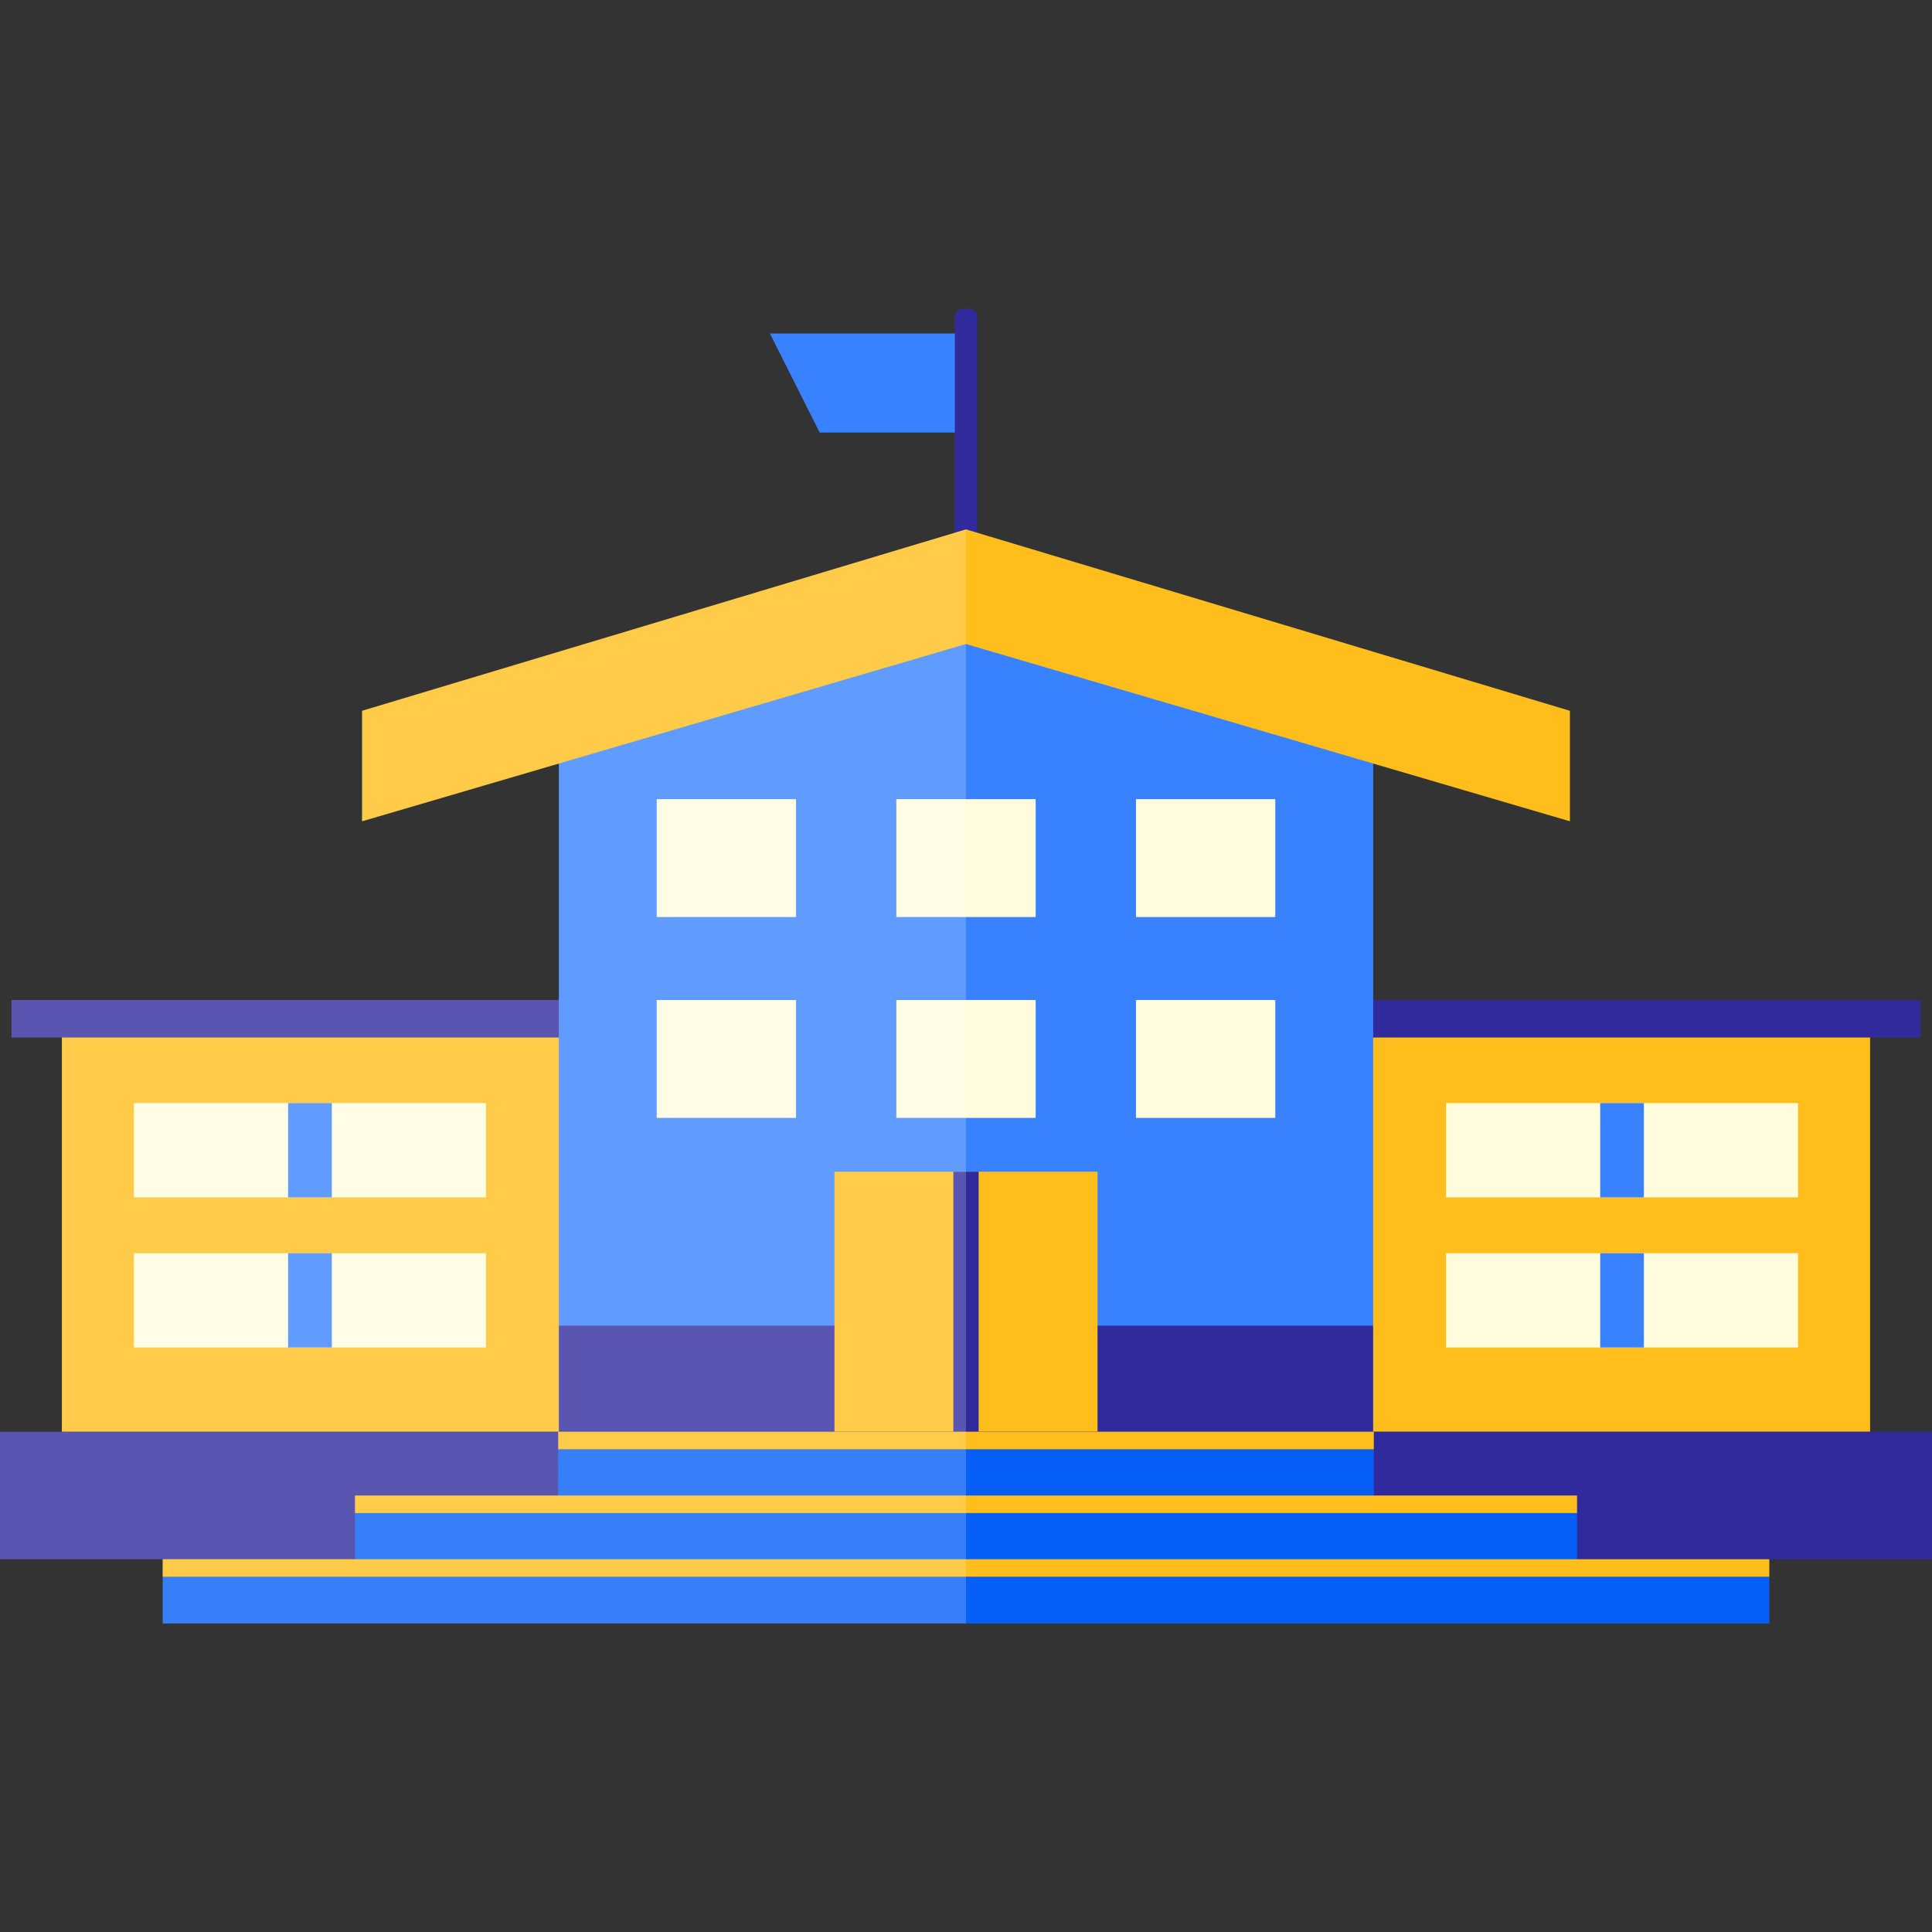 <?xml version="1.0" encoding="iso-8859-1"?>
<!-- Uploaded to: SVG Repo, www.svgrepo.com, Generator: SVG Repo Mixer Tools -->
<svg version="1.1" id="Layer_1" xmlns="http://www.w3.org/2000/svg" xmlns:xlink="http://www.w3.org/1999/xlink" 
	 viewBox="0 0 154.114 154.114" xml:space="preserve">
<rect x="0" y="0" width="154.114" height="154.114" fill="#333333" stroke="none"/>
<g>
	<rect x="0.914" y="79.771" style="fill:#302A9C;" width="152.285" height="2.991"/>
	<rect x="4.936" y="82.761" style="fill:#FFBE1C;" width="144.241" height="31.45"/>
	<polygon style="fill:#478BFF;" points="77.057,51.312 44.589,60.296 44.589,114.211 109.525,114.211 109.525,60.296 	"/>
	<polygon style="fill:#3882FF;" points="77.057,51.312 44.589,60.296 44.589,114.211 109.525,114.211 109.525,60.296 	"/>
	<polygon style="fill:#3882FF;" points="61.412,26.6 76.682,26.6 76.682,30.553 76.682,34.506 65.386,34.506 	"/>
	<path style="fill:#302A9C;" d="M76.166,46.292c0,0.275,0.398,0.499,0.891,0.499l0,0c0.492,0,0.892-0.223,0.892-0.499V25.109
		c0-0.275-0.399-0.499-0.892-0.499l0,0c-0.492,0-0.891,0.224-0.891,0.499V46.292z"/>
	<polygon style="fill:#FFBE1C;" points="77.057,42.229 28.883,56.7 28.883,65.513 77.057,51.375 125.231,65.513 125.231,56.7 	"/>
	<rect x="44.589" y="105.747" style="fill:#302A9C;" width="64.937" height="8.464"/>
	<rect x="66.565" y="93.467" style="fill:#FFBE1C;" width="20.983" height="20.745"/>
	<rect x="76.05" y="93.467" style="fill:#302A9C;" width="2.014" height="20.745"/>
	<g>
		<rect x="71.5" y="63.749" style="fill:#FFFCDE;" width="11.114" height="9.403"/>
		<g>
			<rect x="52.384" y="63.749" style="fill:#FFFCDE;" width="11.115" height="9.403"/>
			<rect x="90.615" y="63.749" style="fill:#FFFCDE;" width="11.114" height="9.403"/>
		</g>
	</g>
	<g>
		<rect x="71.5" y="79.771" style="fill:#FFFCDE;" width="11.114" height="9.403"/>
		<g>
			<rect x="52.384" y="79.771" style="fill:#FFFCDE;" width="11.115" height="9.403"/>
			<rect x="90.615" y="79.771" style="fill:#FFFCDE;" width="11.114" height="9.403"/>
		</g>
	</g>
	<rect y="114.211" style="fill:#302A9C;" width="154.114" height="10.167"/>
	<g>
		<g>
			<rect x="44.525" y="115.609" style="fill:#055FF7;" width="65.063" height="3.728"/>
			<rect x="44.525" y="114.211" style="fill:#FFBE1C;" width="65.063" height="1.398"/>
		</g>
		<g>
			<rect x="28.314" y="120.694" style="fill:#055FF7;" width="97.486" height="3.728"/>
			<rect x="28.314" y="119.296" style="fill:#FFBE1C;" width="97.486" height="1.398"/>
		</g>
		<g>
			<rect x="12.977" y="125.776" style="fill:#055FF7;" width="128.161" height="3.728"/>
			<rect x="12.977" y="124.378" style="fill:#FFBE1C;" width="128.161" height="1.398"/>
		</g>
	</g>
	<g>
		<g>
			<g>
				<rect x="10.686" y="87.992" style="fill:#FFFCDE;" width="28.078" height="7.522"/>
				<rect x="22.981" y="87.992" style="fill:#3882FF;" width="3.488" height="7.522"/>
			</g>
			<g>
				<rect x="10.686" y="99.967" style="fill:#FFFCDE;" width="28.078" height="7.521"/>
				<rect x="22.981" y="99.967" style="fill:#3882FF;" width="3.488" height="7.521"/>
			</g>
		</g>
		<g>
			<g>
				<rect x="115.351" y="87.992" style="fill:#FFFCDE;" width="28.078" height="7.522"/>
				<rect x="127.645" y="87.992" style="fill:#3882FF;" width="3.487" height="7.522"/>
			</g>
			<g>
				<rect x="115.351" y="99.967" style="fill:#FFFCDE;" width="28.078" height="7.521"/>
				<rect x="127.645" y="99.967" style="fill:#3882FF;" width="3.487" height="7.521"/>
			</g>
		</g>
	</g>
	<polygon style="opacity:0.2;fill:#FFFFFF;enable-background:new    ;" points="12.977,129.504 77.057,129.504 77.057,42.229 
		28.883,56.7 28.883,65.513 44.589,60.904 44.589,79.771 0.914,79.771 0.914,82.761 4.937,82.761 4.937,114.211 0,114.211 
		0,124.378 12.977,124.378 12.977,125.776 	"/>
</g>
</svg>